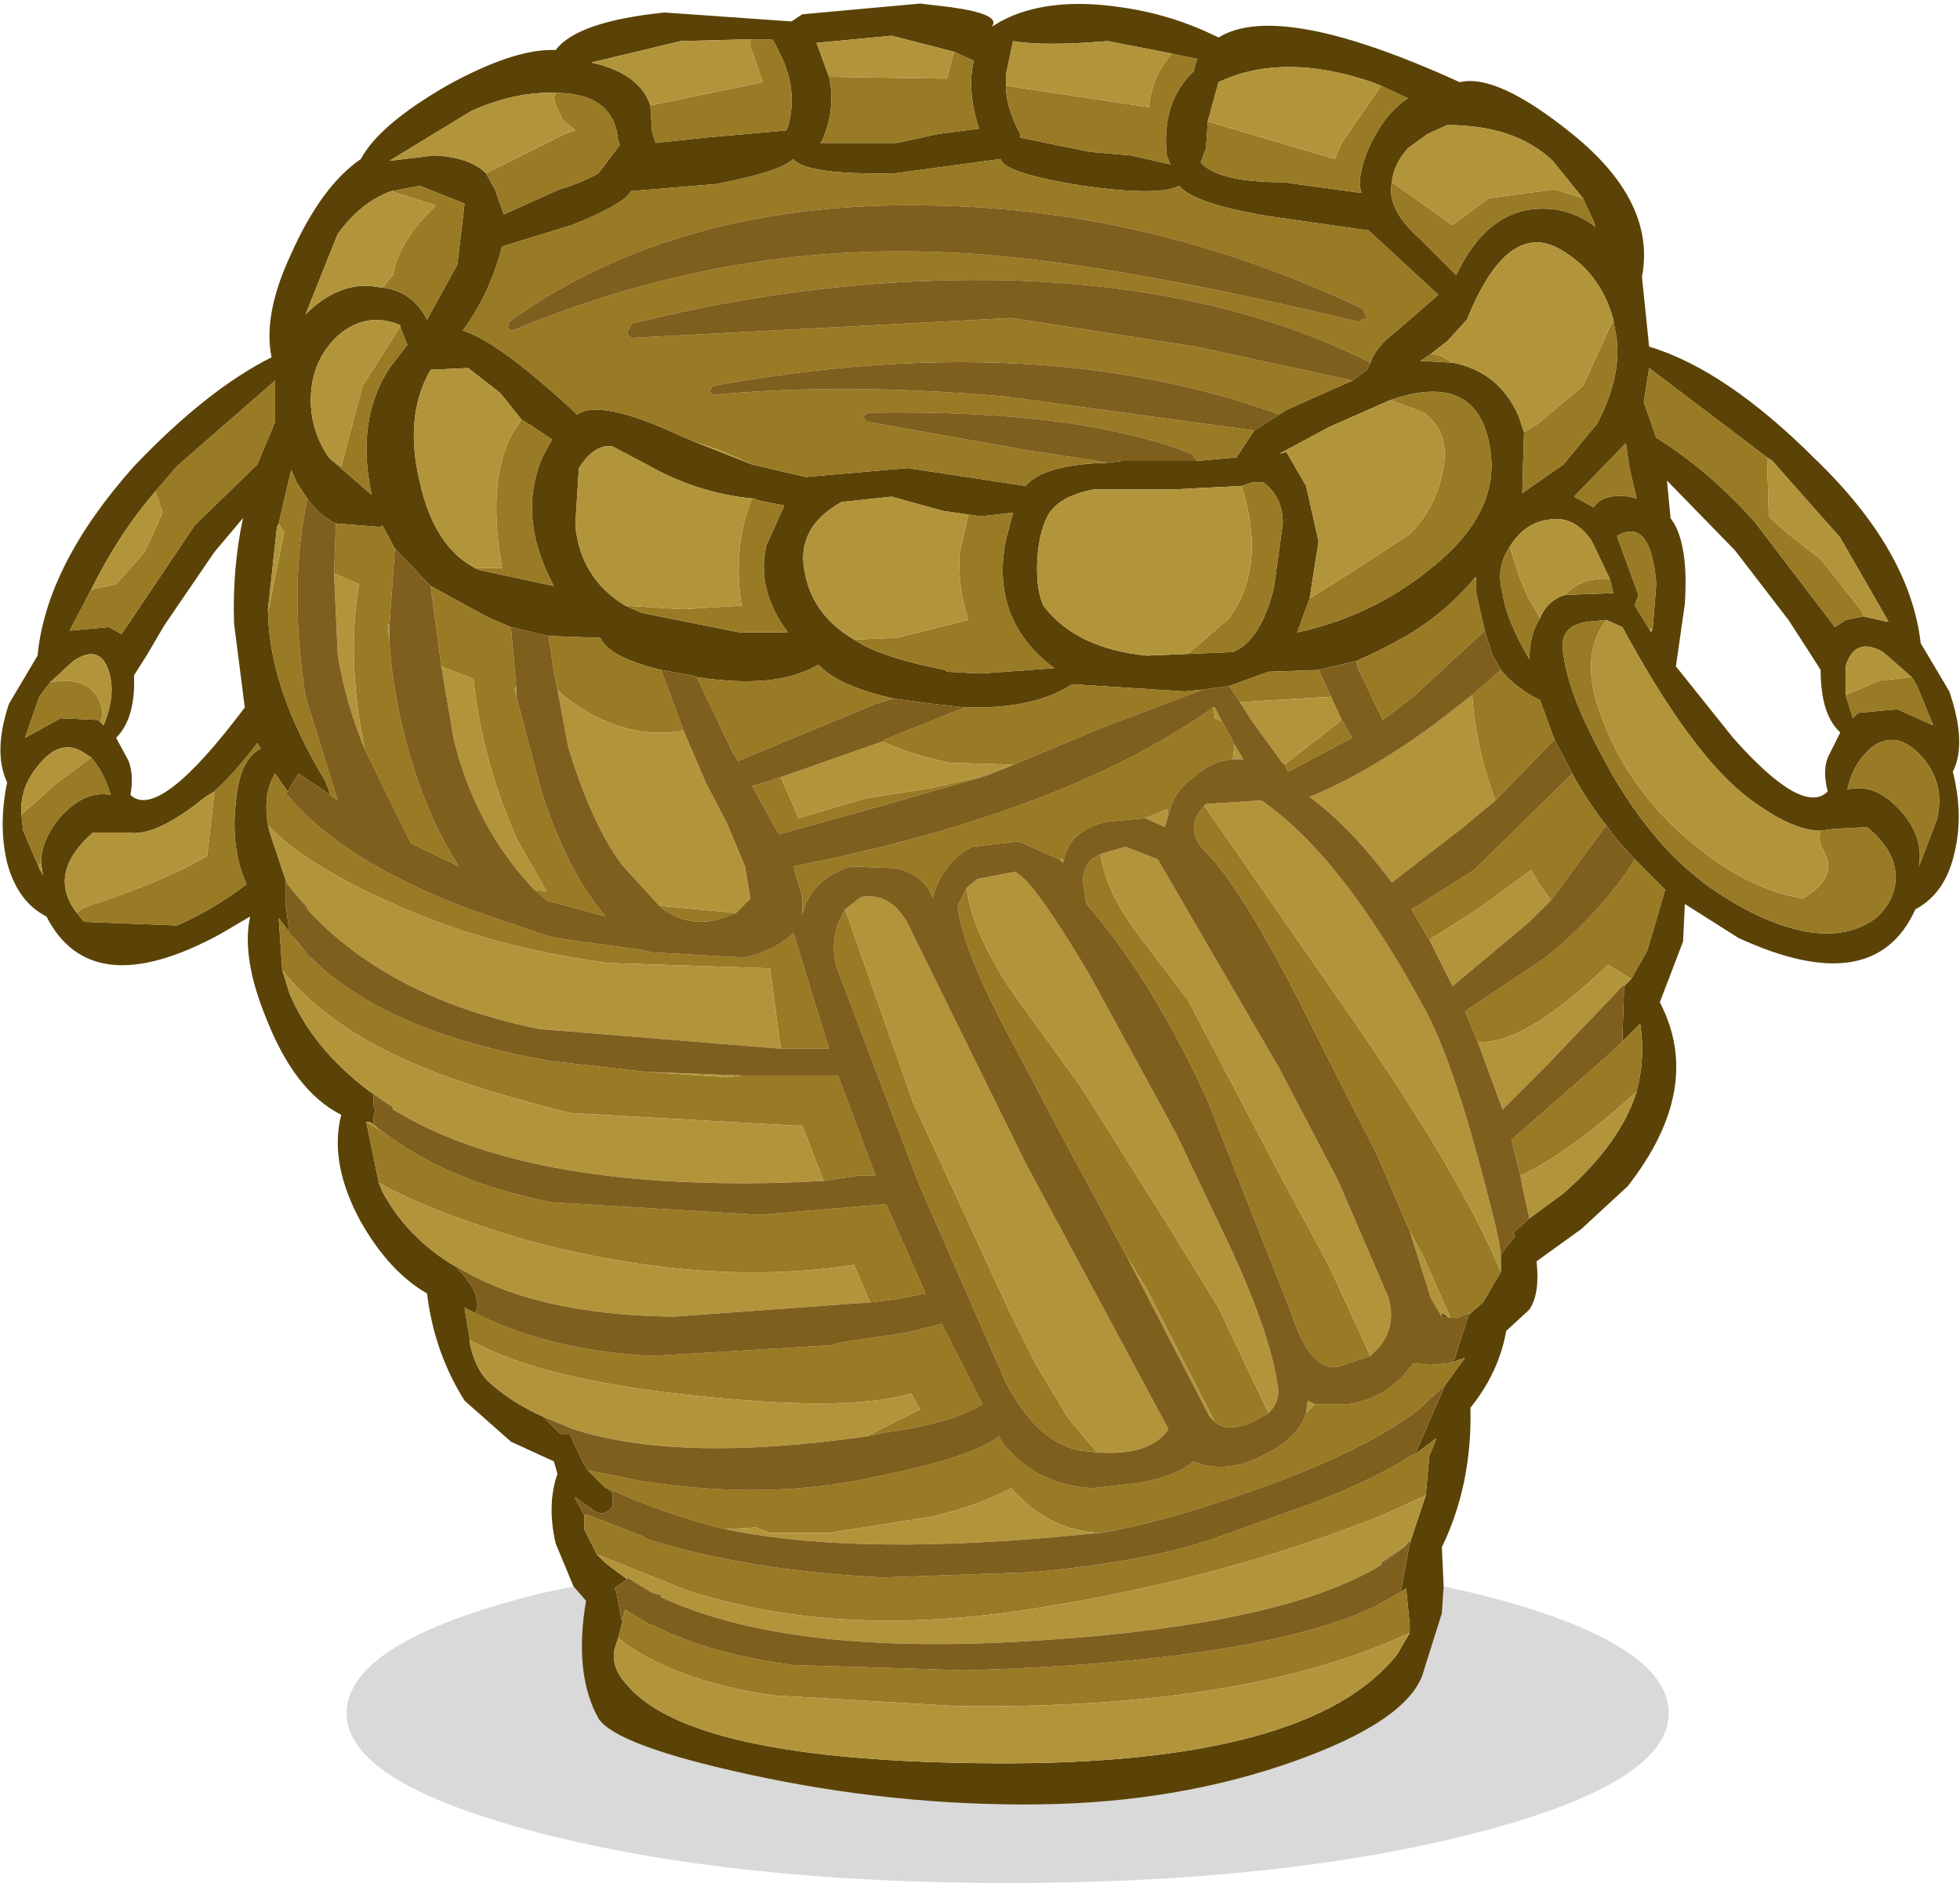 <?xml version="1.0" encoding="UTF-8" standalone="no"?>
<svg
   xmlns:dc="http://purl.org/dc/elements/1.1/"
   xmlns:cc="http://creativecommons.org/ns#"
   xmlns:rdf="http://www.w3.org/1999/02/22-rdf-syntax-ns#"
   xmlns:svg="http://www.w3.org/2000/svg"
   xmlns="http://www.w3.org/2000/svg"
   version="1.1"
   id="svg2"
   viewBox="-27.40 -46.25 54.85 52.70"
   height="52.70"
   width="54.85">
  <defs
     id="defs27" />
  <!-- Shape 1 -->
  <g
     style="stroke-linecap: round; stroke-linejoin: round;"
     id="shape_1">
    <!-- Path Fills -->
    <path
       id="path5"
       d="M 25.40,-28.85 M 25.40,-28.85 l -0.65,-0.15 l -0.50,0.10 l -0.30,0.20 l -2.25,-2.95 q -1.30,-1.45 -2.75,-2.35 l -0.35,-1.00 l 0.15,-0.95 l 3.30,2.50 l 0.15,0.10 l 1.90,2.15 l 1.35,2.35 l -0.05,0.00 M 21.15,-30.85 l 1.50,1.95 l 0.55,0.85 l 0.35,0.55 q 0.00,1.25 0.55,1.75 l -0.35,0.70 q -0.15,0.40 0.00,0.95 q -0.70,0.70 -2.65,-1.50 l -1.60,-2.00 l 0.25,-1.75 q 0.10,-1.55 -0.30,-2.25 l -0.10,-0.15 l -0.10,-1.05 l 1.90,1.95 M 13.00,-1.85 l -0.05,-1.10 q 0.85,-1.75 0.80,-3.90 q 0.80,-1.00 1.00,-2.15 l 0.65,-0.60 q 0.30,-0.45 0.20,-1.35 l 1.25,-0.90 l 1.30,-1.20 q 2.15,-2.75 0.90,-5.15 l 0.65,-1.70 l 0.05,-1.05 l 1.50,0.95 q 3.80,1.75 4.95,-0.80 q 0.85,-0.45 1.10,-1.60 q 0.25,-1.05 -0.05,-2.25 q 0.40,-0.80 -0.10,-2.25 l -0.80,-1.35 q -0.30,-2.60 -2.95,-5.15 q -2.50,-2.50 -4.65,-3.15 l -0.20,-1.95 q 0.40,-2.10 -1.95,-4.00 q -2.10,-1.70 -3.15,-1.45 q -5.05,-2.30 -6.75,-1.25 q -1.30,-0.65 -2.75,-0.85 q -2.05,-0.30 -3.35,0.40 l -0.25,0.15 q 0.30,-0.35 -1.15,-0.55 l -0.85,-0.10 l -3.30,0.30 l -0.30,0.20 l -3.55,-0.25 q -2.45,0.25 -3.05,1.05 q -1.15,-0.05 -3.05,1.00 q -1.90,1.10 -2.40,2.05 q -1.10,0.75 -1.95,2.65 q -0.80,1.70 -0.55,2.90 q -1.80,0.90 -3.85,3.05 q -2.45,2.75 -2.70,5.30 l -0.80,1.35 q -0.45,1.35 -0.05,2.20 q -0.25,1.20 0.00,2.25 q 0.30,1.10 1.10,1.50 q 1.25,2.45 4.85,0.50 l 0.85,-0.50 q -0.25,1.15 0.45,2.85 q 0.80,2.05 2.10,2.70 q -0.35,1.35 0.55,3.00 q 0.80,1.40 1.85,2.00 q 0.20,1.65 1.05,3.00 l 1.30,1.15 l 1.20,0.55 l 0.10,0.35 q -0.30,0.85 -0.05,1.95 l 0.50,1.20 l 0.35,0.40 q -0.35,2.05 0.35,3.30 q 0.50,0.75 4.15,1.55 q 4.10,0.90 8.20,0.85 q 3.85,-0.05 7.10,-1.20 q 3.10,-1.10 3.60,-2.40 l 0.55,-1.75 l 0.05,-0.75 M 8.10,-27.45 l 1.40,-0.05 l 1.05,-0.25 q 0.70,-0.30 1.40,-0.70 q 1.10,-0.65 1.90,-1.60 l 0.05,-0.05 l 0.00,0.05 l 0.00,0.35 l 0.25,1.10 l 0.20,0.65 l 0.25,0.45 q 0.40,0.50 1.10,0.85 l 0.40,1.10 l 0.50,0.95 q 0.40,0.75 0.95,1.45 l 0.30,0.40 l 0.50,0.55 l 0.85,0.85 l -0.50,1.70 l -0.45,0.80 l -0.20,0.20 l -0.05,1.55 l -0.25,0.25 l 0.25,-0.25 l 0.50,-0.50 q 0.15,0.95 -0.10,1.90 q -0.45,1.45 -2.05,2.85 l -0.95,0.70 l -0.45,0.40 l 0.05,0.10 l -0.40,0.50 l 0.00,0.50 l -0.50,0.85 l -0.40,0.35 l -0.40,1.25 l -0.15,0.10 l 0.45,-0.15 l -0.55,0.75 l -0.85,1.95 l 0.60,-0.45 l -0.20,0.50 l -0.10,1.10 l -0.45,1.35 l -0.25,1.35 l 0.15,-0.10 l 0.10,1.00 l 0.00,0.25 l -0.35,0.60 q -2.45,3.10 -11.30,3.05 q -8.55,-0.05 -10.30,-2.25 q -0.40,-0.45 -0.30,-0.95 l 0.10,-0.30 l 0.20,-0.80 l -0.10,0.30 l -0.15,-0.80 l -0.05,-0.10 l 0.35,-0.25 l -0.60,-0.45 l -0.25,-0.25 l -0.35,-0.70 l 0.00,-0.40 l -0.25,-0.45 l 0.00,-0.05 l 0.55,0.40 q 0.30,0.15 0.50,-0.15 l 0.00,-0.35 l -0.15,-0.15 l -0.05,0.00 l -0.50,-0.50 l -0.15,-0.25 l -0.35,-0.75 l -0.25,0.00 l -0.50,-0.50 q -0.90,-0.40 -1.55,-1.00 q -0.35,-0.35 -0.50,-1.05 l 0.00,-0.10 l -0.15,-0.90 l 0.50,0.25 l -0.20,-0.10 q 0.25,-0.50 -0.55,-1.30 q -1.35,-0.80 -2.05,-2.10 l -0.10,-0.25 l -0.35,-1.70 l 0.10,0.00 l 0.25,0.20 l -0.15,-0.15 l 0.00,-0.20 l 0.05,-0.20 l -0.05,-0.10 l 0.00,-0.30 l 0.55,0.40 l 0.00,-0.05 l -0.65,-0.45 q -1.60,-1.20 -2.25,-2.75 l -0.20,-0.65 l -0.10,-1.45 l 0.90,1.15 l 0.00,-0.05 l -0.60,-0.70 l -0.10,-0.75 l 0.00,-0.70 l -0.45,-1.35 l -0.05,-0.20 q -0.15,-0.90 0.20,-1.45 l 0.35,0.50 l 0.30,-0.50 l 0.90,0.60 l -0.15,-0.40 q -1.55,-2.55 -1.60,-4.70 l 0.00,-0.10 l 0.25,-2.30 l 0.05,-0.10 l 0.35,-1.50 l 0.15,0.35 l 0.30,0.45 q 0.35,0.50 0.80,0.70 l 1.25,0.10 l 0.05,-0.05 l 0.35,0.65 l 1.00,1.05 l 1.65,0.90 l 0.60,0.25 l 1.05,0.25 l 1.45,0.05 q 0.25,0.55 1.70,0.90 l 0.85,0.15 l 0.15,0.05 q 2.25,0.35 3.40,-0.35 q 0.55,0.60 2.10,0.95 l 1.10,0.15 l 0.90,0.10 q 1.95,0.05 3.00,-0.65 l 3.15,0.20 l 0.50,-0.05 l 0.75,-0.10 l 1.10,-0.40 M -19.35,-21.50 l 0.55,0.70 l 0.00,-0.05 l -0.55,-0.65 M 12.95,-9.40 l 0.40,0.05 l -0.15,0.00 l -0.25,-0.15 l 0.00,0.10 M 18.40,-32.30 l -0.20,-0.05 q -0.75,-0.10 -1.00,0.30 l -0.55,-0.30 l 1.45,-1.50 l 0.10,0.70 l 0.20,0.85 M 18.80,-28.55 l -0.05,-0.10 l -0.40,-0.65 l 0.10,-0.30 l -0.60,-1.65 q 0.95,-0.55 1.10,1.35 l -0.10,1.25 l -0.05,0.10 M -9.20,-1.70 l 0.30,0.15 l 0.00,-0.05 l -0.30,-0.10 M -2.45,-45.25 l 1.75,0.45 l 0.55,0.25 q -0.20,0.85 0.15,1.90 l -1.15,0.15 l -1.15,0.25 l -2.15,0.00 l 0.05,-0.05 q 0.40,-0.90 0.20,-1.80 l -0.35,-0.95 l 2.10,-0.20 M -24.50,-25.95 l -0.10,-0.10 l -0.05,-0.05 l -1.05,-0.05 l -1.00,0.55 l 0.40,-1.15 l 0.30,-0.40 l 0.65,-0.60 q 0.75,-0.50 1.00,0.30 q 0.20,0.65 -0.15,1.50 M -23.75,-24.00 q 0.10,-0.55 -0.05,-0.95 l -0.35,-0.65 q 0.55,-0.55 0.50,-1.75 l 0.35,-0.55 l 0.50,-0.85 l 1.40,-2.05 l 0.80,-0.95 q -0.30,1.40 -0.25,2.95 l 0.30,2.35 q -2.40,3.20 -3.20,2.45 M -9.20,-3.15 l -0.15,-0.05 l 0.15,0.05 M 26.10,-27.30 l 0.15,0.25 l 0.45,1.10 l -1.00,-0.45 l -1.10,0.10 l -0.15,0.15 l -0.20,-0.65 l 0.00,-0.80 q 0.25,-0.85 1.05,-0.40 l 0.80,0.70 M 26.30,-22.00 q 0.15,-0.85 -0.55,-1.60 q -0.70,-0.75 -1.45,-0.55 q 0.15,-0.75 0.70,-1.20 q 0.70,-0.50 1.40,0.30 q 0.65,0.75 0.40,1.75 l -0.50,1.30 M 11.25,-43.85 l 0.75,0.35 q -0.55,0.35 -0.95,1.10 q -0.40,0.75 -0.40,1.35 l 0.05,0.20 l -2.20,-0.30 q -1.80,0.00 -2.30,-0.55 l 0.15,-0.40 l 0.05,-0.75 l 0.30,-1.10 q 1.80,-0.85 4.30,0.00 l 0.25,0.10 M 11.55,-41.15 q 0.05,-0.50 0.45,-0.95 l 0.55,-0.40 l 0.55,-0.25 q 1.90,0.00 2.95,1.00 l 0.85,1.05 l 0.30,0.65 l 0.05,0.15 q -0.60,-0.45 -1.25,-0.50 q -1.70,-0.15 -2.65,1.85 l -1.05,-1.05 q -0.90,-0.80 -0.75,-1.55 M -8.00,-33.90 l -0.35,-0.15 q -2.25,-1.05 -2.90,-0.60 q -2.20,-2.05 -3.20,-2.35 q 0.75,-1.00 1.10,-2.35 l 1.95,-0.60 q 1.50,-0.60 1.65,-0.95 l 2.40,-0.20 q 1.80,-0.35 2.15,-0.70 q 0.35,0.45 2.85,0.40 l 2.95,-0.40 q 0.10,0.40 2.30,0.75 q 2.15,0.30 2.70,0.00 q 0.40,0.50 2.50,0.85 l 2.80,0.40 l 1.95,1.80 l -1.15,1.00 q -0.60,0.45 -0.75,0.90 l -0.10,0.20 l -0.40,0.30 l -1.80,0.80 l -0.25,0.15 l -0.70,0.45 l -0.50,0.75 l -1.10,0.10 l -2.10,0.00 l -0.40,0.05 q -1.80,0.05 -2.30,0.65 l -3.30,-0.50 l -2.85,0.25 l -1.50,-0.35 l -1.65,-0.65 M 12.65,-36.35 l 0.45,-0.35 l 0.55,-0.60 q 1.15,-2.85 2.65,-1.95 q 1.10,0.65 1.45,1.95 l 0.05,0.30 q 0.25,1.15 -0.50,2.60 l -0.95,1.15 l -1.15,0.80 l 0.05,-1.70 l -0.15,-0.45 q -0.55,-1.25 -1.85,-1.50 l -0.90,-0.05 l 0.30,-0.20 M 5.40,-44.75 l 0.70,0.15 l -0.10,0.35 q -0.90,0.85 -0.75,2.35 l 0.10,0.25 l -1.10,-0.25 l -1.15,-0.10 l -1.95,-0.40 l 0.00,-0.10 q -0.40,-0.75 -0.40,-1.35 l 0.00,-0.30 l 0.20,-0.95 q 0.85,0.15 2.65,0.00 l 1.80,0.35 M 5.85,-27.95 l -1.15,0.05 q -2.00,-0.20 -2.90,-1.40 q -0.25,-0.55 -0.15,-1.55 q 0.10,-0.80 0.40,-1.15 q 0.35,-0.40 1.15,-0.55 l 2.20,0.00 l 1.95,-0.10 l 0.30,-0.10 l 0.30,0.00 q 0.55,0.40 0.55,1.15 l -0.25,1.80 q -0.35,1.40 -1.05,1.75 l -0.10,0.05 l -1.20,0.05 l -0.05,0.00 M 9.25,-29.50 l 0.25,-1.60 l -0.35,-1.55 l -0.55,-0.95 l -0.20,0.05 l 1.40,-0.75 l 1.70,-0.75 q 2.45,-0.85 2.80,1.35 q 0.30,1.80 -1.65,3.35 q -1.65,1.35 -3.75,1.80 l 0.35,-0.95 M -0.30,-31.85 l 0.35,0.05 l 0.90,-0.10 l -0.20,0.75 q -0.45,2.25 1.35,3.60 l -2.05,0.15 l -0.95,-0.05 l -0.05,-0.05 q -1.55,-0.30 -2.30,-0.70 l -0.25,-0.15 q -1.10,-0.65 -1.35,-1.75 q -0.35,-1.35 1.00,-2.10 l 1.40,-0.15 l 1.45,0.40 l 0.70,0.10 M 14.85,-30.95 q 0.40,-0.65 1.05,-0.75 q 0.75,-0.15 1.25,0.60 l 0.50,1.05 l 0.10,0.40 l -1.35,0.05 l -0.15,0.05 q -0.40,0.20 -0.55,0.60 q -0.30,0.45 -0.30,1.15 q -0.65,-1.10 -0.75,-1.85 q -0.20,-0.70 0.20,-1.30 M 23.55,-23.00 l 0.35,-0.05 l 0.95,-0.05 q 0.80,0.65 0.80,1.40 q 0.00,0.60 -0.50,1.10 q -1.20,0.95 -3.30,0.00 q -1.70,-0.80 -2.85,-2.15 q -0.95,-1.10 -1.70,-2.60 q -0.80,-1.50 -0.95,-2.60 q -0.15,-0.80 0.70,-0.90 l 0.50,-0.05 l 0.45,0.20 q 1.95,3.60 3.55,4.80 q 1.20,0.90 2.00,0.90 M 11.95,-3.00 l -0.70,0.50 l 0.00,0.05 l 0.70,-0.55 M -9.20,-43.30 q -0.30,-0.90 -1.65,-1.20 l 2.50,-0.60 l 1.95,-0.05 l 0.60,0.00 l 0.05,0.05 l 0.15,0.30 q 0.55,1.05 0.25,2.10 l -0.05,0.10 l -2.25,0.20 l -1.40,0.15 l -0.10,-0.30 l -0.05,-0.75 M -11.85,-43.65 l 0.10,0.00 q 1.55,0.05 1.65,1.35 l 0.05,0.10 l -0.60,0.80 q -0.55,0.30 -1.10,0.45 l -1.55,0.70 l -0.25,-0.70 l -0.25,-0.45 q -0.45,-0.45 -1.45,-0.50 l -1.25,0.15 l 2.30,-1.40 q 1.25,-0.55 2.35,-0.50 M -16.45,-40.90 l 0.80,-0.15 l 1.25,0.50 l -0.20,1.70 l -0.85,1.55 q -0.40,-0.80 -1.25,-0.90 l -0.35,-0.05 q -0.95,-0.05 -1.80,0.80 l 0.90,-2.25 q 0.65,-0.90 1.50,-1.20 M -14.10,-30.35 q -1.15,-0.60 -1.55,-2.40 q -0.45,-1.85 0.30,-3.15 l 1.05,-0.05 l 0.90,0.70 l 0.60,0.75 l 0.25,0.15 l 0.60,0.40 l -0.25,0.45 q -0.75,1.70 0.30,3.65 l -2.10,-0.45 l -0.10,-0.05 M -9.90,-29.30 q -1.25,-0.75 -1.40,-2.25 l 0.10,-1.60 q 0.45,-0.70 0.95,-0.60 l 0.95,0.50 q 1.40,0.80 2.95,0.95 l 0.05,0.00 l 0.10,0.05 l 0.75,0.15 l -0.50,1.10 q -0.30,1.25 0.60,2.45 l -1.35,0.00 l -2.75,-0.55 l -0.45,-0.20 M -16.20,-37.10 l 0.20,0.50 l -0.50,0.65 q -0.95,1.45 -0.50,3.55 l -1.15,-1.00 l -0.05,-0.05 q -0.45,-0.65 -0.50,-1.45 q -0.05,-1.20 0.75,-1.95 q 0.80,-0.70 1.75,-0.30 l 0.00,0.05 M -23.05,-32.50 l 0.60,-0.70 l 2.75,-2.40 l 0.00,1.15 l -0.50,1.20 l -1.75,1.70 l -2.05,3.05 l -0.35,-0.20 l -1.10,0.10 l 0.60,-1.15 q 0.80,-1.60 1.80,-2.75 M -21.40,-24.10 q 0.55,-0.50 1.20,-1.35 l 0.10,0.15 q -0.60,0.30 -0.70,1.50 q -0.15,1.30 0.30,2.30 q -1.00,0.75 -1.95,1.15 l -2.60,-0.10 l -0.20,-0.25 q -0.85,-1.10 0.45,-2.25 l 0.95,0.00 q 0.80,0.15 2.20,-1.00 l 0.25,-0.15 M -26.80,-23.45 q -0.05,-0.75 0.45,-1.35 q 0.65,-0.85 1.35,-0.35 l 0.15,0.10 q 0.35,0.40 0.55,1.05 q -0.70,-0.15 -1.40,0.60 q -0.55,0.65 -0.55,1.30 l 0.05,0.35 l -0.10,-0.20 l -0.45,-1.05 l -0.05,-0.45 "
       style="stroke: none; stroke-opacity: 0.000; stroke-width: 0.00; fill: #5B4307; fill-opacity: 1.000; " />
    <!-- Path Lines -->
    <path
       id="path7"
       d="M 25.40,-28.85 "
       style="stroke: none; stroke-opacity: 0.000; stroke-width: 0.00; fill: none; fill-opacity: 0.000; " />
    <!-- Path Fills -->
    <path
       id="path9"
       d="M 22.10,-31.80 M 22.10,-31.80 l -0.05,-1.65 l -3.30,-2.50 l -0.15,0.95 l 0.35,1.00 q 1.45,0.90 2.75,2.35 l 2.25,2.95 l 0.30,-0.20 l 0.50,-0.10 l -0.05,-0.15 l -1.15,-1.45 q -1.00,-0.75 -1.45,-1.20 M 26.25,-27.05 l -0.15,-0.25 l -0.90,0.10 l -0.95,0.40 l 0.20,0.65 l 0.15,-0.15 l 1.10,-0.10 l 1.00,0.45 l -0.45,-1.10 M 25.75,-23.60 q 0.70,0.75 0.55,1.60 l 0.50,-1.30 q 0.25,-1.00 -0.40,-1.75 q -0.70,-0.80 -1.40,-0.30 q -0.55,0.45 -0.70,1.20 q 0.75,-0.20 1.45,0.55 M 12.00,-43.50 l -0.75,-0.35 l -1.10,1.60 l -0.20,0.45 l -3.55,-1.05 l -0.05,0.75 l -0.15,0.40 q 0.50,0.55 2.30,0.55 l 2.20,0.30 l -0.05,-0.20 q 0.00,-0.60 0.40,-1.35 q 0.40,-0.75 0.95,-1.10 M 17.20,-40.05 l -0.30,-0.65 l -0.80,-0.25 l -1.85,0.25 l -1.00,0.75 l -1.70,-1.20 q -0.15,0.75 0.75,1.55 l 1.05,1.05 q 0.95,-2.00 2.65,-1.85 q 0.65,0.05 1.25,0.50 l -0.05,-0.15 M -1.35,-40.50 q 6.20,0.10 12.10,2.90 l 0.10,0.25 l -0.25,0.10 q -7.70,-1.85 -11.90,-1.95 q -6.00,-0.20 -11.75,2.20 l -0.15,-0.05 l 0.05,-0.20 q 4.75,-3.40 11.80,-3.25 M -8.35,-34.05 l 0.35,0.15 l 0.75,0.25 l 0.90,0.40 l 1.50,0.35 l 2.85,-0.25 l 3.30,0.50 q 0.50,-0.60 2.30,-0.65 l -2.25,-0.35 l -4.50,-0.80 l -0.10,-0.15 l 0.15,-0.10 q 5.85,-0.10 9.05,1.15 l 0.15,0.20 l 1.10,-0.10 l 0.50,-0.75 l -6.95,-0.95 q -4.45,-0.40 -8.20,-0.05 l -0.10,-0.10 l 0.10,-0.15 q 9.10,-1.65 15.85,0.80 l 0.25,-0.15 l 1.80,-0.80 l -4.40,-0.95 l -5.15,-0.80 l -10.50,0.55 q -0.20,0.05 -0.25,-0.15 l 0.15,-0.25 q 5.45,-1.35 10.70,-1.20 q 5.80,0.20 9.95,2.30 q 0.15,-0.45 0.75,-0.90 l 1.15,-1.00 l -1.95,-1.80 l -2.80,-0.40 q -2.10,-0.35 -2.50,-0.85 q -0.55,0.30 -2.70,0.00 q -2.20,-0.35 -2.30,-0.75 l -2.95,0.40 q -2.50,0.05 -2.85,-0.40 q -0.35,0.35 -2.15,0.70 l -2.40,0.20 q -0.15,0.35 -1.65,0.95 l -1.95,0.60 q -0.35,1.35 -1.10,2.35 q 1.00,0.30 3.20,2.35 q 0.65,-0.45 2.90,0.60 M 17.80,-37.00 l -0.05,-0.30 l -0.85,1.85 l -1.25,1.05 l -0.40,0.25 l -0.05,1.70 l 1.15,-0.80 l 0.95,-1.15 q 0.75,-1.45 0.50,-2.60 M 12.35,-36.15 l 0.90,0.05 l -0.35,-0.20 l -0.25,-0.05 l -0.30,0.20 M 6.10,-44.60 l -0.70,-0.15 q -0.55,0.60 -0.65,1.50 l -4.00,-0.60 q 0.00,0.60 0.40,1.35 l 0.00,0.10 l 1.95,0.40 l 1.15,0.10 l 1.10,0.25 l -0.10,-0.25 q -0.15,-1.50 0.75,-2.35 l 0.10,-0.35 M 7.65,-32.75 l -0.30,0.10 q 0.70,2.25 -0.35,3.70 l -1.15,1.00 l 0.05,0.00 l 1.20,-0.05 l 0.10,-0.05 q 0.70,-0.35 1.05,-1.75 l 0.25,-1.80 q 0.00,-0.75 -0.55,-1.15 l -0.30,0.00 M 14.30,-33.70 q -0.35,-2.20 -2.80,-1.35 l 0.30,0.10 l 0.65,0.25 q 0.80,0.60 0.50,1.75 q -0.20,0.95 -0.90,1.65 l -1.45,0.95 l -1.35,0.85 l -0.35,0.95 q 2.10,-0.45 3.75,-1.80 q 1.95,-1.55 1.65,-3.35 M 0.05,-31.80 l -0.35,-0.05 l -0.25,1.10 q -0.05,0.95 0.25,1.85 l -2.00,0.50 l -1.20,0.05 l 0.25,0.15 q 0.75,0.40 2.30,0.70 l 0.05,0.05 l 0.95,0.05 l 2.05,-0.15 q -1.80,-1.35 -1.35,-3.60 l 0.20,-0.75 l -0.90,0.10 M 6.60,-26.15 l -0.05,-0.30 q -4.15,2.95 -11.75,4.45 l 0.25,0.85 l 0.00,0.50 q 0.25,-1.00 1.35,-1.35 l 1.30,0.05 q 0.85,0.25 1.00,0.85 q 0.25,-1.00 1.10,-1.45 l 1.30,-0.15 l 1.15,0.50 l 0.10,0.00 l 0.00,0.10 q 0.15,-0.90 1.20,-1.15 l 1.10,-0.10 l 0.60,-0.25 l 0.05,0.15 q 0.15,-0.65 0.70,-1.05 q 0.50,-0.45 1.10,-0.50 l 0.05,-0.40 l -0.15,-0.30 l -0.20,-0.35 l -0.20,-0.10 M 3.35,-25.85 l 2.90,-1.10 l -0.50,0.05 l -3.15,-0.20 q -1.05,0.70 -3.00,0.65 l -2.25,0.90 l -0.05,0.05 q 0.70,0.35 1.90,0.60 l 1.75,0.05 l -0.95,0.35 l -1.30,0.30 l -1.90,0.30 l -1.85,0.55 l -0.50,-1.15 l -0.80,0.25 l 0.55,1.00 l 0.20,0.35 l 2.70,-0.75 l 3.15,-0.90 l 3.10,-1.30 M -2.90,-26.55 l 0.50,-0.15 q -1.55,-0.35 -2.10,-0.95 q -1.15,0.70 -3.40,0.35 l 1.00,2.10 l 0.15,0.25 l 3.85,-1.60 M -8.25,-25.75 l -0.65,-1.75 q -1.45,-0.35 -1.70,-0.90 l -1.45,-0.05 l 0.15,1.00 l 0.10,0.50 l 0.15,0.15 q 1.65,1.30 3.35,1.00 l 0.05,0.05 M -7.20,-20.55 l 0.40,-0.15 l -2.15,-0.20 l 0.05,0.05 q 0.80,0.60 1.70,0.30 M -12.95,-27.00 l -0.15,-1.70 l -0.60,-0.25 l -1.65,-0.90 l 0.30,2.25 l 0.90,0.35 q 0.25,2.35 1.25,4.55 l 0.80,1.40 l -0.35,-0.05 l 0.35,0.30 l 1.65,0.45 q -1.05,-1.20 -1.80,-3.50 l -0.70,-2.65 l -0.05,-0.25 l 0.05,0.00 M -16.50,-28.75 l 0.15,-2.15 l -0.35,-0.65 l -0.05,0.05 l -1.25,-0.10 l -0.05,1.40 l 0.70,0.30 q -0.30,1.70 0.00,3.75 l 0.15,0.85 l 1.30,2.65 l 1.35,0.65 q -0.80,-1.20 -1.35,-3.00 q -0.50,-1.70 -0.60,-3.25 l -0.05,-0.55 l 0.05,0.05 M -18.90,-27.10 q -0.40,-2.80 0.10,-5.20 l -0.30,-0.45 l -0.15,-0.35 l -0.35,1.50 l 0.15,0.25 l -0.45,2.25 q 0.05,2.15 1.60,4.70 l 0.15,0.40 l 0.20,0.15 l -0.90,-2.90 l -0.05,-0.35 M -19.40,-24.05 l 0.05,-0.05 l -0.35,-0.50 q -0.35,0.55 -0.20,1.45 q 1.25,1.30 4.35,2.55 q 2.25,0.90 5.15,1.30 l 4.55,0.15 l 0.30,2.25 l 1.35,0.00 l -1.00,-3.25 q -0.40,0.45 -1.35,0.70 l -2.65,-0.15 l -0.15,-0.05 l -2.50,-0.35 l -0.20,-0.05 l -0.30,-0.10 l -1.90,-0.65 q -3.60,-1.35 -5.15,-3.25 M -11.95,-16.55 q -4.65,-0.80 -6.75,-2.90 l 0.00,0.05 l -0.90,-1.15 l 0.10,1.45 q 1.10,1.40 3.20,2.40 q 1.65,0.80 4.85,1.60 l 6.25,0.35 l 0.25,0.00 l 0.60,1.55 l 1.00,-0.15 l 0.45,0.00 l -1.05,-2.80 l -2.70,0.00 l -0.40,0.05 l -2.25,-0.15 l -2.65,-0.30 M -11.95,-12.60 q -2.85,-0.55 -4.70,-1.95 l -0.50,-0.30 l 0.35,1.70 q 1.40,0.80 4.10,1.60 q 5.00,1.35 9.20,0.70 l 0.45,1.05 l 0.80,-0.10 l 0.75,-0.15 l -1.10,-2.50 l -3.55,0.30 l -5.80,-0.35 M -9.15,-8.30 q -2.75,-0.15 -4.75,-1.10 l -0.50,-0.25 l 0.15,0.90 q 2.00,1.15 6.70,1.60 q 3.95,0.40 5.65,-0.10 l 0.25,0.45 q -0.90,0.45 -1.50,0.75 l 0.45,-0.10 q 1.90,-0.25 2.80,-0.80 l -1.15,-2.25 l -1.00,0.25 l -1.70,0.25 l -0.25,0.05 l -0.15,0.05 l -5.00,0.30 M -9.45,-4.80 l -1.50,-0.30 l 0.50,0.50 l 0.05,0.00 q 1.65,0.75 3.30,1.15 l 0.85,-0.05 l 0.40,0.15 l 1.65,0.00 l 2.85,-0.45 q 1.30,-0.30 2.25,-0.80 q 1.05,1.20 2.50,1.25 q 1.80,-0.30 4.45,-1.25 q 2.95,-1.05 4.45,-2.20 l 0.75,-0.70 l 0.55,-0.75 l -0.45,0.15 l -0.55,0.05 l -0.45,-0.05 q -0.70,1.00 -1.85,1.15 l -0.90,0.00 l -0.20,0.20 l -0.05,0.05 q -0.20,0.65 -1.05,1.10 q -1.15,0.65 -2.10,0.25 q -0.45,0.40 -1.50,0.60 l -1.35,0.15 q -1.40,-0.10 -2.25,-1.00 l -0.20,-0.20 l -0.15,-0.25 q -0.75,0.60 -3.55,1.15 q -2.95,0.65 -6.45,0.10 M 13.70,-9.50 l 0.00,0.05 l 0.40,-0.35 l 0.50,-0.85 q -1.10,-2.65 -4.10,-7.00 l -4.20,-6.05 q -0.60,0.65 0.05,1.30 q 1.05,1.05 2.90,4.75 l 1.90,3.75 l 0.90,2.10 l 0.40,0.75 l 0.75,1.70 l 0.15,0.00 l 0.35,-0.15 M 14.90,-14.35 l 0.25,1.00 q 1.40,-0.65 3.25,-2.35 q 0.25,-0.95 0.10,-1.90 l -0.50,0.50 l -0.25,0.25 l -2.85,2.50 M 13.60,-17.95 l 0.35,0.85 q 1.25,0.15 3.65,-2.15 l 0.65,0.40 l 0.45,-0.80 l 0.50,-1.70 l -0.85,-0.85 q -0.90,1.45 -2.50,2.75 l -2.25,1.50 M 16.00,-21.05 l 1.55,-2.10 q -0.55,-0.70 -0.95,-1.45 l -2.75,2.70 l -1.75,1.10 l 0.50,0.85 l 1.35,-0.85 l 1.50,-1.10 l 0.20,0.35 l 0.35,0.50 M 14.45,-23.85 l 1.65,-1.70 l -0.40,-1.10 q -0.70,-0.35 -1.10,-0.85 l -0.80,0.70 q 0.10,1.50 0.65,2.95 M 12.15,-26.75 l 2.00,-1.85 l -0.25,-1.10 l 0.00,-0.35 l -0.05,0.00 q -0.80,0.95 -1.90,1.60 q -0.70,0.40 -1.40,0.70 l 0.05,0.20 l 0.70,1.45 l 0.85,-0.65 M 10.15,-26.10 l -1.60,1.25 l 0.10,0.20 l 1.50,-0.80 l 0.30,-0.15 l -0.30,-0.50 M 17.75,-29.65 l -0.10,-0.40 q -0.80,-0.05 -1.25,0.45 l 1.35,-0.05 M 15.40,-27.80 q 0.00,-0.70 0.30,-1.15 l -0.35,-0.60 l -0.25,-0.60 l -0.25,-0.80 q -0.40,0.60 -0.20,1.30 q 0.10,0.75 0.75,1.85 M 18.75,-28.65 l 0.10,0.00 l 0.10,-1.25 q -0.15,-1.90 -1.10,-1.35 l 0.60,1.65 l -0.10,0.30 l 0.40,0.65 M 23.90,-23.05 l -0.35,0.05 q -0.10,0.25 0.10,0.60 q 0.40,0.70 -0.60,1.30 l -0.45,-0.10 q -1.55,-0.40 -3.15,-1.90 q -1.35,-1.30 -2.00,-3.00 q -0.70,-1.75 0.10,-2.80 l -0.50,0.05 q -0.85,0.10 -0.70,0.90 q 0.15,1.10 0.95,2.60 q 0.75,1.50 1.70,2.60 q 1.15,1.35 2.85,2.15 q 2.10,0.95 3.30,0.00 q 0.50,-0.50 0.50,-1.10 q 0.00,-0.75 -0.80,-1.40 l -0.95,0.05 M 10.05,-8.00 l 0.90,-0.30 l -1.15,-2.50 l -1.40,-2.60 l -2.55,-4.85 l -1.55,-2.05 q -0.80,-1.15 -0.90,-2.05 l -0.25,0.15 q -0.20,0.20 -0.25,0.55 l 0.10,0.70 q 1.80,2.05 3.35,5.40 l 2.35,5.95 q 0.55,1.75 1.35,1.60 M 7.65,-6.45 l 0.45,-0.25 l -1.40,-2.95 l -1.35,-2.20 l -2.45,-3.90 l -2.05,-2.85 q -1.05,-1.60 -1.20,-2.80 l -0.25,0.50 q 0.10,1.05 1.20,3.20 l 1.80,3.40 l 1.75,3.25 l 0.50,0.80 l 1.95,3.80 q 0.35,0.30 1.05,0.00 M -1.85,-15.40 l -1.90,-5.40 l -0.20,0.40 q -0.25,0.75 0.05,1.45 l 2.20,5.80 l 2.45,5.60 q 0.90,1.70 2.10,1.90 l 0.45,0.05 l -0.80,-0.95 l -0.90,-1.50 l -0.80,-1.60 l -2.65,-5.75 M -2.70,-2.10 q -3.80,-0.20 -6.50,-1.05 l -0.15,-0.05 l -0.05,-0.05 l -1.55,-0.60 l -0.05,0.00 l -0.05,0.00 l 0.00,0.40 l 0.35,0.70 l 2.50,1.00 q 4.40,1.45 10.15,0.45 q 4.95,-0.80 9.35,-2.55 l 1.20,-0.55 l 0.10,-1.10 l 0.20,-0.50 l -0.60,0.45 l -0.05,0.00 l -0.40,0.25 q -1.05,0.60 -2.50,1.15 l -2.65,0.95 q -1.85,0.65 -5.10,0.95 l -4.20,0.15 M 11.95,-1.80 l -0.15,0.10 l -0.70,0.40 l -0.10,0.05 q -3.25,1.50 -11.35,1.75 l -4.85,-0.15 q -2.30,-0.30 -3.90,-1.10 l -0.15,-0.05 l -0.65,-0.40 l -0.20,0.80 q 1.55,1.20 4.35,1.60 l 5.15,0.30 q 8.05,0.10 12.65,-2.05 l 0.00,-0.25 l -0.10,-1.00 M -0.90,-44.05 l -3.30,-0.05 q 0.20,0.90 -0.20,1.80 l -0.05,0.05 l 2.15,0.00 l 1.15,-0.25 l 1.15,-0.15 q -0.35,-1.05 -0.15,-1.90 l -0.55,-0.25 l -0.20,0.75 M -5.80,-45.15 l -0.60,0.00 l 0.00,0.20 l 0.35,1.00 l -3.15,0.65 l 0.05,0.75 l 0.10,0.30 l 1.40,-0.15 l 2.25,-0.20 l 0.05,-0.10 q 0.30,-1.05 -0.25,-2.10 l -0.15,-0.30 l -0.05,-0.05 M -11.75,-43.65 l -0.10,0.00 l -0.05,0.15 l 0.05,0.20 l 0.20,0.40 l 0.35,0.30 l -0.30,0.10 l -2.20,1.10 l 0.25,0.45 l 0.25,0.70 l 1.55,-0.70 q 0.55,-0.15 1.10,-0.45 l 0.60,-0.80 l -0.05,-0.10 q -0.10,-1.30 -1.65,-1.35 M -15.65,-41.05 l -0.80,0.15 l 1.25,0.40 q -1.05,1.00 -1.20,1.95 l -0.30,0.35 q 0.85,0.10 1.25,0.90 l 0.85,-1.55 l 0.20,-1.70 l -1.25,-0.50 M -12.55,-34.35 l -0.25,-0.15 q -1.05,1.30 -0.55,4.15 l -0.75,0.00 l 0.10,0.05 l 2.10,0.45 q -1.05,-1.95 -0.30,-3.65 l 0.25,-0.45 l -0.60,-0.40 M -6.30,-32.30 l -0.05,0.00 q -0.55,1.30 -0.30,3.00 l -1.65,0.10 l -1.60,-0.10 l 0.45,0.20 l 2.75,0.55 l 1.35,0.00 q -0.90,-1.20 -0.60,-2.45 l 0.50,-1.10 l -0.75,-0.15 l -0.10,-0.05 M -16.00,-36.60 l -0.20,-0.50 l -1.05,1.65 l -0.60,2.25 l -0.35,-0.25 l 0.05,0.05 l 1.15,1.00 q -0.45,-2.10 0.50,-3.55 l 0.50,-0.65 M -22.45,-33.20 l -0.60,0.70 l 0.20,0.60 l -0.50,1.10 l -0.80,0.90 l -0.70,0.15 l -0.60,1.15 l 1.10,-0.10 l 0.35,0.20 l 2.05,-3.05 l 1.75,-1.70 l 0.50,-1.20 l 0.00,-1.15 l -2.75,2.40 M -20.20,-25.45 q -0.65,0.85 -1.20,1.35 l -0.20,1.80 q -1.15,0.70 -3.45,1.45 l -0.20,0.15 l 0.20,0.25 l 2.60,0.10 q 0.95,-0.40 1.95,-1.15 q -0.45,-1.00 -0.30,-2.30 q 0.10,-1.20 0.70,-1.50 l -0.10,-0.15 M -25.65,-27.20 l -0.35,0.05 l -0.30,0.40 l -0.40,1.15 l 1.00,-0.55 l 1.05,0.05 l 0.05,0.05 q 0.15,-0.25 -0.05,-0.65 q -0.25,-0.50 -1.00,-0.50 M -24.30,-24.00 q -0.20,-0.65 -0.55,-1.05 l -1.00,0.75 l -0.95,0.85 l 0.05,0.45 l 0.45,1.05 l 0.00,-0.10 l 0.05,-0.05 q 0.00,-0.65 0.55,-1.30 q 0.70,-0.75 1.40,-0.60 M 7.00,-27.05 l 0.30,0.45 l 2.55,-0.15 l -0.35,-0.75 l -1.40,0.05 l -1.10,0.40 M 18.20,-32.35 l 0.20,0.05 l -0.20,-0.85 l -0.10,-0.70 l -1.45,1.50 l 0.55,0.30 q 0.25,-0.40 1.00,-0.30 "
       style="stroke: none; stroke-opacity: 0.000; stroke-width: 0.00; fill: #997A25; fill-opacity: 1.000; " />
    <!-- Path Lines -->
    <path
       id="path11"
       d="M 22.10,-31.80 "
       style="stroke: none; stroke-opacity: 0.000; stroke-width: 0.00; fill: none; fill-opacity: 0.000; " />
    <!-- Path Fills -->
    <path
       id="path13"
       d="M 24.25,-27.60 M 24.25,-27.60 l 0.00,0.80 l 0.95,-0.40 l 0.90,-0.10 l -0.80,-0.70 q -0.80,-0.45 -1.05,0.40 M 6.70,-43.95 l -0.30,1.10 l 3.55,1.05 l 0.20,-0.45 l 1.10,-1.60 l -0.25,-0.10 q -2.50,-0.85 -4.30,0.00 M 12.00,-42.10 q -0.40,0.45 -0.45,0.95 l 1.70,1.20 l 1.00,-0.75 l 1.85,-0.25 l 0.80,0.25 l -0.85,-1.05 q -1.05,-1.00 -2.95,-1.00 l -0.55,0.25 l -0.55,0.40 M -8.00,-33.90 l 1.65,0.65 l -0.90,-0.40 l -0.75,-0.25 M 13.10,-36.70 l -0.45,0.35 l 0.25,0.05 l 0.35,0.20 q 1.30,0.25 1.85,1.50 l 0.15,0.45 l 0.40,-0.25 l 1.25,-1.05 l 0.85,-1.85 q -0.35,-1.30 -1.45,-1.95 q -1.50,-0.90 -2.65,1.95 l -0.55,0.60 M 0.75,-44.15 l 0.00,0.30 l 4.00,0.60 q 0.10,-0.90 0.65,-1.50 l -1.80,-0.35 q -1.80,0.15 -2.65,0.00 l -0.20,0.95 M 4.70,-27.90 l 1.15,-0.05 l 1.15,-1.00 q 1.05,-1.45 0.35,-3.70 l -1.95,0.10 l -2.20,0.00 q -0.80,0.15 -1.15,0.55 q -0.30,0.35 -0.40,1.15 q -0.10,1.00 0.15,1.55 q 0.90,1.20 2.90,1.40 M 9.50,-31.10 l -0.25,1.60 l 1.35,-0.85 l 1.45,-0.95 q 0.70,-0.70 0.90,-1.65 q 0.30,-1.15 -0.50,-1.75 l -0.65,-0.25 l -0.30,-0.10 l -1.70,0.75 l -1.40,0.75 l 0.20,-0.05 l 0.55,0.95 l 0.35,1.55 M -4.85,-30.10 q 0.25,1.10 1.35,1.75 l 1.20,-0.05 l 2.00,-0.50 q -0.30,-0.90 -0.25,-1.85 l 0.25,-1.10 l -0.70,-0.10 l -1.45,-0.40 l -1.40,0.15 q -1.35,0.75 -1.00,2.10 M 7.40,-25.00 l -0.25,-0.40 l -0.05,0.40 l 0.30,0.00 M 5.20,-23.10 l 0.10,-0.35 l -0.05,-0.15 l -0.60,0.25 l 0.55,0.25 M 2.25,-22.20 l 0.10,0.10 l 0.00,-0.10 l -0.10,0.00 M 9.85,-26.75 l -2.55,0.15 l 0.35,0.55 l 0.80,1.10 l 0.10,0.10 l 1.60,-1.25 l -0.30,-0.65 M -2.70,-25.50 l -2.85,1.00 l 0.50,1.15 l 1.85,-0.55 l 1.90,-0.30 l 1.30,-0.30 l 0.95,-0.35 l -1.75,-0.05 q -1.20,-0.25 -1.90,-0.60 M -7.65,-24.35 l -0.60,-1.40 l -0.05,-0.05 q -1.70,0.30 -3.35,-1.00 l -0.15,-0.15 l 0.30,1.60 q 0.65,2.15 1.50,3.30 l 1.05,1.15 l 2.15,0.20 l 0.40,-0.40 l -0.15,-0.90 l -0.50,-1.20 l -0.60,-1.15 M -12.95,-26.75 l 0.00,-0.25 l -0.05,0.00 l 0.05,0.25 M -14.70,-25.55 q 0.60,2.45 2.25,4.20 l 0.35,0.05 l -0.80,-1.40 q -1.00,-2.20 -1.25,-4.55 l -0.90,-0.35 l 0.35,2.05 M -16.50,-28.25 l 0.00,-0.50 l -0.05,-0.05 l 0.05,0.55 M -17.95,-27.95 q 0.20,1.30 0.75,2.65 l -0.15,-0.85 q -0.30,-2.05 0.00,-3.75 l -0.70,-0.30 l 0.10,2.25 M -12.30,-17.45 l 6.75,0.55 l -0.30,-2.25 l -4.55,-0.15 q -2.90,-0.40 -5.15,-1.30 q -3.10,-1.25 -4.35,-2.55 l 0.05,0.20 l 0.45,1.35 l 0.05,0.10 l 0.55,0.65 l 0.00,0.05 q 2.30,2.50 6.50,3.35 M -6.65,-16.15 l -2.65,-0.10 l 2.25,0.15 l 0.40,-0.05 M -5.45,-13.15 l 1.10,-0.05 l -0.60,-1.55 l -0.25,0.00 l -6.25,-0.35 q -3.20,-0.80 -4.85,-1.60 q -2.10,-1.00 -3.20,-2.40 l 0.20,0.65 q 0.65,1.55 2.25,2.75 l 0.65,0.45 l 0.00,0.05 q 3.65,2.25 10.95,2.05 M -16.65,-14.55 l -0.15,-0.10 l -0.25,-0.20 l -0.10,0.00 l 0.50,0.30 M -8.55,-9.40 l 5.50,-0.40 l -0.45,-1.05 q -4.20,0.65 -9.20,-0.70 q -2.70,-0.80 -4.10,-1.60 l 0.10,0.25 q 0.70,1.30 2.05,2.10 l -0.05,-0.05 q 2.20,1.40 6.15,1.45 M -11.35,-6.25 q 2.95,0.95 8.20,0.20 q 0.60,-0.30 1.50,-0.75 l -0.25,-0.45 q -1.70,0.50 -5.65,0.10 q -4.70,-0.45 -6.70,-1.60 l 0.00,0.10 q 0.15,0.70 0.50,1.05 q 0.65,0.60 1.55,1.00 l 0.85,0.35 M 9.20,-7.05 l -0.05,0.35 l 0.05,-0.05 l 0.20,-0.20 l -0.20,-0.10 M 12.65,-9.90 l 0.30,0.50 l 0.00,-0.10 l 0.25,0.15 l -0.75,-1.70 l -0.40,-0.75 l 0.60,1.90 M 6.35,-23.75 l -0.05,0.05 l 4.20,6.05 q 3.00,4.35 4.10,7.00 l 0.00,-0.50 l -0.05,-0.35 l -0.10,-0.45 q -1.10,-4.50 -2.00,-6.10 q -2.30,-4.25 -4.55,-5.80 l -1.55,0.10 M 15.20,-13.05 l 0.20,0.90 l 0.95,-0.70 q 1.60,-1.40 2.05,-2.85 q -1.85,1.70 -3.25,2.35 l 0.05,0.30 M 18.05,-18.70 l 0.00,0.05 l 0.20,-0.20 l -0.65,-0.40 q -2.40,2.30 -3.65,2.15 l 0.70,1.90 l 1.25,-1.25 l 2.15,-2.25 M 15.40,-20.45 l 0.60,-0.60 l -0.35,-0.50 l -0.20,-0.35 l -1.50,1.10 l -1.35,0.85 l 0.20,0.40 l 0.45,0.90 l 2.15,-1.80 M 13.55,-23.10 l 0.90,-0.75 q -0.55,-1.45 -0.65,-2.95 l -1.10,0.85 q -1.85,1.35 -3.45,2.00 q 1.20,0.90 2.30,2.40 l 2.00,-1.55 M 15.90,-31.70 q -0.65,0.10 -1.05,0.75 l 0.25,0.80 l 0.25,0.60 l 0.35,0.60 q 0.15,-0.40 0.55,-0.60 l 0.15,-0.05 q 0.45,-0.50 1.25,-0.45 l -0.50,-1.05 q -0.50,-0.75 -1.25,-0.60 M 13.90,-30.10 l -0.05,0.05 l 0.05,0.00 l 0.00,-0.05 M 18.00,-28.70 l -0.45,-0.20 q -0.80,1.05 -0.10,2.80 q 0.65,1.70 2.00,3.00 q 1.60,1.50 3.15,1.90 l 0.45,0.10 q 1.00,-0.60 0.60,-1.30 q -0.20,-0.35 -0.10,-0.60 q -0.80,0.00 -2.00,-0.90 q -1.60,-1.20 -3.55,-4.80 M 4.10,-22.55 l -0.70,0.20 q 0.10,0.90 0.90,2.05 l 1.55,2.05 l 2.55,4.85 l 1.40,2.60 l 1.15,2.50 l 0.20,-0.20 q 0.55,-0.60 0.30,-1.45 l -1.40,-3.25 l -1.65,-3.15 l -3.40,-5.85 l -0.90,-0.35 M -0.05,-21.65 l -0.30,0.25 q 0.15,1.20 1.20,2.80 l 2.05,2.85 l 2.45,3.90 l 1.35,2.20 l 1.40,2.95 q 0.35,-0.35 0.25,-0.80 q -0.20,-1.40 -1.30,-3.80 l -1.55,-3.25 l -2.40,-4.40 q -1.60,-2.70 -2.10,-2.90 l -1.05,0.20 M 6.45,-6.60 l 0.15,0.15 l -1.95,-3.80 l -0.50,-0.80 l 2.30,4.45 M 12.05,-3.05 l 0.45,-1.35 l -1.20,0.55 q -4.40,1.75 -9.35,2.55 q -5.75,1.00 -10.15,-0.45 l -2.50,-1.00 l 0.25,0.25 l 0.60,0.45 l 0.00,-0.05 l 0.65,0.40 l 0.30,0.10 l 0.00,0.05 q 3.65,1.70 10.75,1.20 q 6.70,-0.45 9.40,-2.10 l 0.00,-0.05 l 0.70,-0.50 l 0.10,-0.15 l 0.00,0.10 M 11.70,0.05 l 0.35,-0.60 q -4.60,2.15 -12.65,2.05 l -5.15,-0.30 q -2.80,-0.40 -4.35,-1.60 l -0.10,0.30 q -0.10,0.50 0.30,0.95 q 1.75,2.20 10.30,2.25 q 8.85,0.05 11.30,-3.05 M -10.85,-44.50 q 1.35,0.30 1.65,1.20 l 3.15,-0.65 l -0.35,-1.00 l 0.00,-0.20 l -1.95,0.05 l -2.50,0.60 M -15.25,-41.90 q 1.00,0.05 1.45,0.50 l 2.20,-1.10 l 0.30,-0.10 l -0.35,-0.30 l -0.20,-0.40 l -0.05,-0.20 l 0.05,-0.15 q -1.10,-0.05 -2.35,0.50 l -2.30,1.40 l 1.25,-0.15 M -17.05,-38.25 l 0.35,0.05 l 0.30,-0.35 q 0.15,-0.95 1.20,-1.95 l -1.25,-0.40 q -0.85,0.30 -1.50,1.20 l -0.90,2.25 q 0.85,-0.85 1.80,-0.80 M -15.65,-32.75 q 0.40,1.80 1.55,2.40 l 0.75,0.00 q -0.50,-2.85 0.55,-4.15 l -0.60,-0.75 l -0.90,-0.70 l -1.05,0.05 q -0.75,1.30 -0.30,3.15 M -11.30,-31.55 q 0.15,1.50 1.40,2.25 l 1.60,0.10 l 1.65,-0.10 q -0.25,-1.70 0.30,-3.00 q -1.55,-0.15 -2.95,-0.95 l -0.95,-0.50 q -0.50,-0.10 -0.95,0.60 l -0.10,1.60 M -18.70,-34.90 q 0.05,0.80 0.50,1.45 l 0.35,0.25 l 0.60,-2.25 l 1.05,-1.65 l 0.00,-0.05 q -0.95,-0.40 -1.75,0.30 q -0.80,0.75 -0.75,1.95 M -23.05,-32.50 q -1.00,1.15 -1.80,2.75 l 0.70,-0.15 l 0.80,-0.90 l 0.50,-1.10 l -0.20,-0.60 M -24.80,-22.95 q -1.30,1.15 -0.45,2.25 l 0.20,-0.15 q 2.30,-0.75 3.45,-1.45 l 0.20,-1.80 l -0.25,0.15 q -1.40,1.15 -2.20,1.00 l -0.95,0.00 M -26.35,-24.80 q -0.50,0.60 -0.45,1.35 l 0.95,-0.85 l 1.00,-0.75 l -0.15,-0.10 q -0.70,-0.50 -1.35,0.35 M -26.20,-21.75 l -0.05,-0.35 l -0.05,0.05 l 0.00,0.10 l 0.10,0.20 M 24.75,-29.00 l 0.65,0.15 l 0.05,0.00 l -1.35,-2.35 l -1.90,-2.15 l -0.15,-0.10 l 0.05,1.65 q 0.45,0.45 1.45,1.20 l 1.15,1.45 l 0.05,0.15 M 6.80,-26.05 l -0.20,-0.40 l -0.05,0.00 l 0.05,0.30 l 0.20,0.10 M 18.85,-28.65 l -0.10,0.00 l 0.05,0.10 l 0.05,-0.10 M -3.75,-20.80 l 1.90,5.40 l 2.65,5.75 l 0.80,1.60 l 0.90,1.50 l 0.80,0.95 q 1.50,0.10 2.00,-0.65 l -4.00,-7.45 l -3.15,-6.40 q -0.50,-1.20 -1.45,-1.05 l -0.45,0.35 M 3.40,-3.35 q -1.45,-0.05 -2.50,-1.25 q -0.95,0.50 -2.25,0.80 l -2.85,0.45 l -1.65,0.00 l -0.40,-0.15 l -0.85,0.05 l 0.25,0.05 q 3.70,0.70 9.70,0.10 l 0.55,-0.05 M -4.20,-44.10 l 3.30,0.05 l 0.20,-0.75 l -1.75,-0.45 l -2.10,0.20 l 0.35,0.95 M -19.90,-29.10 l 0.45,-2.25 l -0.15,-0.25 l -0.05,0.10 l -0.25,2.30 l 0.00,0.10 M -26.00,-27.15 l 0.35,-0.05 q 0.75,0.00 1.00,0.50 q 0.20,0.40 0.05,0.65 l 0.10,0.10 q 0.35,-0.85 0.15,-1.50 q -0.25,-0.80 -1.00,-0.30 l -0.65,0.60 "
       style="stroke: none; stroke-opacity: 0.000; stroke-width: 0.00; fill: #B2953B; fill-opacity: 1.000; " />
    <!-- Path Lines -->
    <path
       id="path15"
       d="M 24.25,-27.60 "
       style="stroke: none; stroke-opacity: 0.000; stroke-width: 0.00; fill: none; fill-opacity: 0.000; " />
    <!-- Path Fills -->
    <path
       id="path17"
       d="M -11.00,-1.45 M -11.00,-1.45 l -0.35,-0.40 l -0.95,0.20 q -5.40,1.35 -5.40,3.35 q 0.00,1.95 5.40,3.35 q 5.45,1.40 13.10,1.40 q 7.65,0.00 13.10,-1.40 q 5.40,-1.40 5.40,-3.35 q 0.00,-2.00 -5.40,-3.35 l -0.90,-0.20 l -0.05,0.75 l -0.55,1.75 q -0.50,1.30 -3.60,2.40 q -3.25,1.15 -7.10,1.20 q -4.10,0.05 -8.20,-0.85 q -3.65,-0.80 -4.15,-1.55 q -0.70,-1.25 -0.35,-3.30 "
       style="stroke: none; stroke-opacity: 0.000; stroke-width: 0.00; fill: #000000; fill-opacity: 0.149; " />
    <!-- Path Lines -->
    <path
       id="path19"
       d="M -11.00,-1.45 "
       style="stroke: none; stroke-opacity: 0.000; stroke-width: 0.00; fill: none; fill-opacity: 0.000; " />
    <!-- Path Fills -->
    <path
       id="path21"
       d="M 10.85,-35.90 M 10.85,-35.90 l 0.10,-0.20 q -4.15,-2.10 -9.95,-2.30 q -5.25,-0.15 -10.70,1.20 l -0.15,0.25 q 0.05,0.20 0.25,0.15 l 10.50,-0.55 l 5.15,0.80 l 4.40,0.95 l 0.40,-0.30 M 7.70,-34.20 l 0.70,-0.45 q -6.75,-2.45 -15.85,-0.80 l -0.10,0.15 l 0.10,0.10 q 3.75,-0.35 8.20,0.05 l 6.95,0.95 M 4.00,-33.35 l 2.10,0.00 l -0.15,-0.20 q -3.20,-1.25 -9.05,-1.15 l -0.15,0.10 l 0.10,0.15 l 4.50,0.80 l 2.25,0.35 l 0.40,-0.05 M 6.60,-26.45 l 0.20,0.40 l 0.20,0.35 l 0.15,0.30 l 0.25,0.40 l -0.30,0.00 q -0.60,0.05 -1.10,0.50 q -0.55,0.40 -0.70,1.05 l -0.10,0.35 l -0.55,-0.25 l -1.10,0.10 q -1.05,0.25 -1.20,1.15 l -0.10,-0.10 l -1.15,-0.50 l -1.30,0.15 q -0.85,0.45 -1.10,1.45 q -0.15,-0.60 -1.00,-0.85 l -1.30,-0.05 q -1.10,0.35 -1.35,1.35 l 0.00,-0.50 l -0.25,-0.85 q 7.60,-1.50 11.75,-4.45 l 0.05,0.00 M 7.30,-26.60 l -0.30,-0.45 l -0.75,0.10 l -2.90,1.10 l -3.10,1.30 l -3.15,0.90 l -2.70,0.75 l -0.20,-0.35 l -0.55,-1.00 l 0.80,-0.25 l 2.85,-1.00 l 0.05,-0.05 l 2.25,-0.90 l -0.90,-0.10 l -1.10,-0.15 l -0.50,0.15 l -3.85,1.60 l -0.15,-0.25 l -1.00,-2.10 l -0.15,-0.05 l -0.85,-0.15 l 0.65,1.75 l 0.60,1.40 l 0.60,1.15 l 0.50,1.20 l 0.15,0.90 l -0.40,0.40 l -0.40,0.15 q -0.90,0.30 -1.70,-0.30 l -0.05,-0.05 l -1.05,-1.15 q -0.85,-1.15 -1.50,-3.30 l -0.30,-1.60 l -0.10,-0.50 l -0.15,-1.00 l -1.05,-0.25 l 0.15,1.70 l 0.00,0.25 l 0.70,2.65 q 0.75,2.30 1.80,3.50 l -1.65,-0.45 l -0.35,-0.30 q -1.65,-1.75 -2.25,-4.20 l -0.35,-2.05 l -0.30,-2.25 l -1.00,-1.05 l -0.15,2.15 l 0.00,0.50 q 0.10,1.55 0.60,3.25 q 0.55,1.80 1.35,3.00 l -1.35,-0.65 l -1.30,-2.65 q -0.55,-1.35 -0.75,-2.65 l -0.10,-2.25 l 0.05,-1.40 q -0.45,-0.20 -0.80,-0.70 q -0.50,2.40 -0.10,5.20 l 0.05,0.35 l 0.90,2.90 l -0.20,-0.15 l -0.90,-0.60 l -0.30,0.50 l -0.05,0.05 q 1.55,1.90 5.15,3.25 l 1.90,0.65 l 0.30,0.10 l 0.20,0.05 l 2.50,0.35 l 0.15,0.05 l 2.65,0.15 q 0.95,-0.25 1.35,-0.70 l 1.00,3.25 l -1.35,0.00 l -6.75,-0.55 q -4.20,-0.85 -6.50,-3.35 l -0.55,-0.70 l -0.05,-0.10 l 0.00,0.70 l 0.10,0.75 l 0.60,0.70 q 2.10,2.10 6.75,2.90 l 2.65,0.30 l 2.65,0.10 l 2.70,0.00 l 1.05,2.80 l -0.45,0.00 l -1.00,0.15 l -1.10,0.05 q -7.30,0.20 -10.95,-2.05 l -0.55,-0.40 l 0.00,0.30 l 0.05,0.10 l -0.05,0.20 l 0.00,0.20 l 0.15,0.15 l 0.15,0.10 q 1.85,1.40 4.70,1.95 l 5.80,0.35 l 3.55,-0.30 l 1.10,2.50 l -0.75,0.15 l -0.80,0.10 l -5.50,0.40 q -3.95,-0.05 -6.15,-1.45 l 0.05,0.05 q 0.80,0.80 0.55,1.30 l 0.20,0.10 q 2.00,0.95 4.75,1.10 l 5.00,-0.30 l 0.15,-0.05 l 0.25,-0.05 l 1.70,-0.25 l 1.00,-0.25 l 1.15,2.25 q -0.90,0.55 -2.80,0.80 l -0.45,0.10 q -5.25,0.75 -8.20,-0.20 l -0.85,-0.35 l 0.50,0.50 l 0.25,0.00 l 0.35,0.75 l 0.15,0.25 l 1.50,0.30 q 3.50,0.55 6.45,-0.10 q 2.80,-0.55 3.55,-1.15 l 0.15,0.25 l 0.20,0.20 q 0.85,0.90 2.25,1.00 l 1.35,-0.15 q 1.05,-0.20 1.50,-0.60 q 0.95,0.40 2.10,-0.25 q 0.85,-0.45 1.05,-1.10 l 0.05,-0.35 l 0.20,0.10 l 0.90,0.00 q 1.15,-0.15 1.85,-1.15 l 0.45,0.05 l 0.55,-0.05 l 0.15,-0.10 l 0.40,-1.25 l 0.00,-0.05 l -0.35,0.15 l -0.40,-0.05 l -0.30,-0.50 l -0.60,-1.90 l -0.90,-2.10 l -1.90,-3.75 q -1.85,-3.70 -2.90,-4.75 q -0.65,-0.65 -0.05,-1.30 l 0.05,-0.05 l 1.55,-0.10 q 2.25,1.55 4.55,5.80 q 0.90,1.60 2.00,6.10 l 0.10,0.45 l 0.05,0.35 l 0.40,-0.50 l -0.05,-0.10 l 0.45,-0.40 l -0.20,-0.90 l -0.05,-0.30 l -0.25,-1.00 l 2.85,-2.50 l 0.25,-0.25 l 0.05,-1.55 l 0.00,-0.05 l -2.15,2.25 l -1.25,1.25 l -0.70,-1.90 l -0.35,-0.85 l 2.25,-1.50 q 1.60,-1.30 2.50,-2.75 l -0.50,-0.55 l -0.30,-0.40 l -1.55,2.10 l -0.60,0.60 l -2.15,1.80 l -0.45,-0.90 l -0.20,-0.40 l -0.50,-0.85 l 1.75,-1.10 l 2.75,-2.70 l -0.50,-0.95 l -1.65,1.70 l -0.90,0.75 l -2.00,1.55 q -1.10,-1.50 -2.30,-2.40 q 1.60,-0.65 3.45,-2.00 l 1.10,-0.85 l 0.80,-0.70 l -0.25,-0.45 l -0.20,-0.65 l -2.00,1.85 l -0.85,0.65 l -0.70,-1.45 l -0.05,-0.20 l -1.05,0.25 l 0.35,0.75 l 0.30,0.65 l 0.30,0.50 l -0.30,0.15 l -1.50,0.80 l -0.10,-0.20 l -0.10,-0.10 l -0.80,-1.10 l -0.35,-0.55 M 5.30,-6.25 q -0.50,0.75 -2.00,0.65 l -0.45,-0.05 q -1.20,-0.20 -2.10,-1.90 l -2.45,-5.60 l -2.20,-5.80 q -0.30,-0.70 -0.05,-1.45 l 0.20,-0.40 l 0.45,-0.35 q 0.95,-0.15 1.45,1.05 l 3.15,6.40 l 4.00,7.45 M -6.85,-3.40 l -0.25,-0.05 q -1.65,-0.40 -3.30,-1.15 l 0.15,0.15 l 0.00,0.35 q -0.20,0.30 -0.50,0.15 l -0.55,-0.40 l 0.00,0.05 l 0.25,0.45 l 0.05,0.00 l 0.05,0.00 l 1.55,0.60 l 0.05,0.05 l 0.15,0.05 q 2.70,0.85 6.50,1.05 l 4.20,-0.15 q 3.25,-0.30 5.10,-0.95 l 2.65,-0.95 q 1.45,-0.55 2.50,-1.15 l 0.40,-0.25 l 0.05,0.00 l 0.85,-1.95 l -0.75,0.70 q -1.50,1.15 -4.45,2.20 q -2.65,0.95 -4.45,1.25 l -0.55,0.05 q -6.00,0.60 -9.70,-0.10 M 11.80,-1.70 l 0.25,-1.35 l 0.00,-0.10 l -0.10,0.15 l -0.70,0.55 q -2.70,1.65 -9.40,2.10 q -7.10,0.50 -10.75,-1.20 l -0.30,-0.15 l -0.65,-0.40 l 0.00,0.05 l -0.35,0.25 l 0.05,0.10 l 0.15,0.80 l 0.10,-0.30 l 0.65,0.40 l 0.15,0.05 q 1.60,0.80 3.90,1.10 l 4.85,0.15 q 8.10,-0.25 11.35,-1.75 l 0.10,-0.05 l 0.70,-0.40 M 10.75,-37.60 q -5.90,-2.80 -12.10,-2.90 q -7.05,-0.15 -11.80,3.25 l -0.05,0.20 l 0.15,0.05 q 5.75,-2.40 11.75,-2.20 q 4.20,0.10 11.90,1.95 l 0.25,-0.10 l -0.10,-0.25 M 3.40,-22.35 l 0.70,-0.20 l 0.90,0.35 l 3.40,5.85 l 1.65,3.15 l 1.40,3.25 q 0.25,0.85 -0.30,1.45 l -0.20,0.20 l -0.90,0.30 q -0.80,0.15 -1.35,-1.60 l -2.35,-5.95 q -1.55,-3.35 -3.35,-5.40 l -0.10,-0.70 q 0.05,-0.35 0.25,-0.55 l 0.25,-0.15 M -0.35,-21.40 l 0.30,-0.25 l 1.05,-0.20 q 0.50,0.20 2.10,2.90 l 2.40,4.40 l 1.55,3.25 q 1.10,2.40 1.30,3.80 q 0.10,0.45 -0.25,0.80 l -0.45,0.25 q -0.70,0.30 -1.05,0.00 l -0.15,-0.15 l -2.30,-4.45 l -1.75,-3.25 l -1.80,-3.40 q -1.10,-2.15 -1.20,-3.20 l 0.25,-0.50 "
       style="stroke: none; stroke-opacity: 0.000; stroke-width: 0.00; fill: #7F5F1D; fill-opacity: 1.000; " />
    <!-- Path Lines -->
    <path
       id="path23"
       d="M 10.85,-35.90 "
       style="stroke: none; stroke-opacity: 0.000; stroke-width: 0.00; fill: none; fill-opacity: 0.000; " />
  </g>
</svg>
